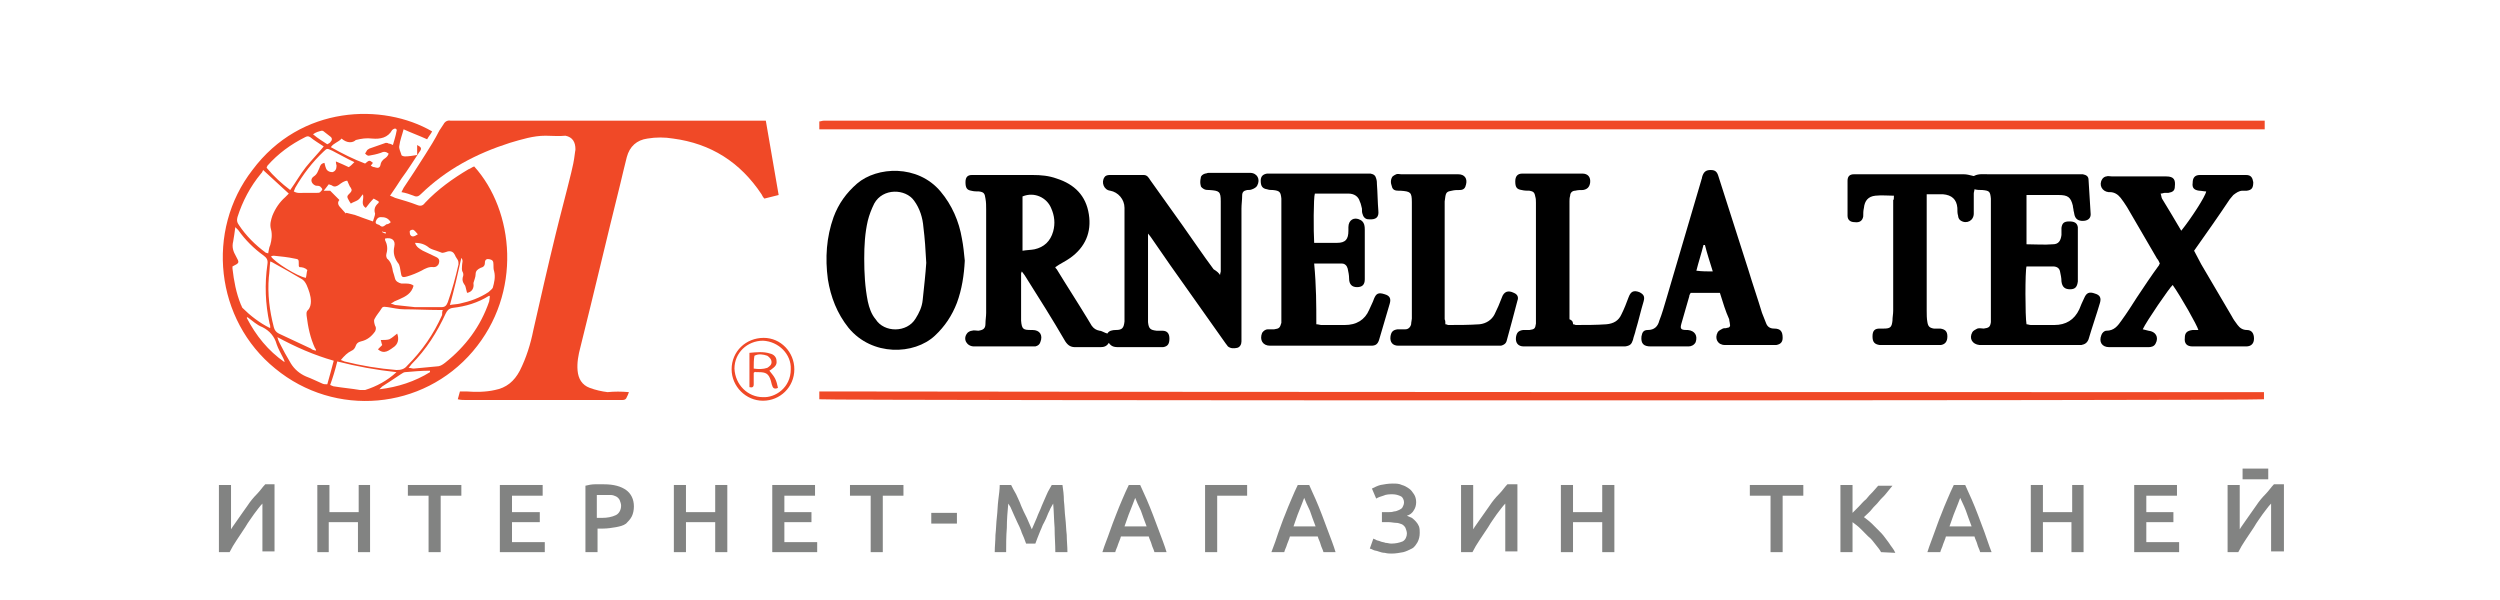 <?xml version="1.0" encoding="UTF-8"?>
<svg xmlns="http://www.w3.org/2000/svg" xmlns:xlink="http://www.w3.org/1999/xlink" width="350px" height="84px" viewBox="0 0 349 84" version="1.1">
<g id="surface1">
<path style=" stroke:none;fill-rule:nonzero;fill:rgb(50.98%,51.373%,50.98%);fill-opacity:1;" d="M 49.613 67.898 L 51.309 67.898 L 51.309 77.301 L 49.613 77.301 L 49.613 73.102 L 45.523 73.102 L 45.523 77.301 L 43.926 77.301 L 43.926 67.898 L 45.621 67.898 L 45.621 71.699 L 49.715 71.699 L 49.715 67.898 Z M 49.613 67.898 "/>
<path style=" stroke:none;fill-rule:nonzero;fill:rgb(50.98%,51.373%,50.98%);fill-opacity:1;" d="M 64.09 67.898 L 64.09 69.398 L 61.195 69.398 L 61.195 77.301 L 59.5 77.301 L 59.5 69.398 L 56.602 69.398 L 56.602 67.898 Z M 64.09 67.898 "/>
<path style=" stroke:none;fill-rule:nonzero;fill:rgb(50.98%,51.373%,50.98%);fill-opacity:1;" d="M 69.48 77.301 L 69.48 67.898 L 75.473 67.898 L 75.473 69.398 L 71.18 69.398 L 71.18 71.699 L 75.07 71.699 L 75.07 73.102 L 71.18 73.102 L 71.18 75.898 L 75.77 75.898 L 75.77 77.301 Z M 69.48 77.301 "/>
<path style=" stroke:none;fill-rule:nonzero;fill:rgb(50.98%,51.373%,50.98%);fill-opacity:1;" d="M 84.055 67.801 C 85.453 67.801 86.453 68.102 87.152 68.602 C 87.848 69.102 88.246 69.898 88.246 70.898 C 88.246 71.398 88.148 71.898 87.949 72.301 C 87.746 72.699 87.453 73 87.152 73.301 C 86.75 73.602 86.25 73.699 85.75 73.801 C 85.156 73.898 84.555 74 83.957 74 L 83.156 74 L 83.156 77.301 L 81.461 77.301 L 81.461 68 C 81.859 67.898 82.359 67.801 82.758 67.801 C 83.156 67.801 83.656 67.801 84.055 67.801 Z M 84.156 69.301 C 83.754 69.301 83.355 69.301 83.055 69.301 L 83.055 72.5 L 83.855 72.5 C 84.457 72.5 85.156 72.398 85.75 72.102 C 86.152 71.898 86.453 71.398 86.453 70.801 C 86.453 70.5 86.352 70.301 86.25 70 C 86.152 69.801 85.953 69.602 85.75 69.5 C 85.551 69.398 85.25 69.301 85.055 69.301 C 84.754 69.301 84.457 69.301 84.156 69.301 Z M 84.156 69.301 "/>
<path style=" stroke:none;fill-rule:nonzero;fill:rgb(50.98%,51.373%,50.98%);fill-opacity:1;" d="M 99.629 67.898 L 101.324 67.898 L 101.324 77.301 L 99.629 77.301 L 99.629 73.102 L 95.535 73.102 L 95.535 77.301 L 93.84 77.301 L 93.84 67.898 L 95.535 67.898 L 95.535 71.699 L 99.629 71.699 Z M 99.629 67.898 "/>
<path style=" stroke:none;fill-rule:nonzero;fill:rgb(50.98%,51.373%,50.98%);fill-opacity:1;" d="M 107.617 77.301 L 107.617 67.898 L 113.605 67.898 L 113.605 69.398 L 109.312 69.398 L 109.312 71.699 L 113.105 71.699 L 113.105 73.102 L 109.312 73.102 L 109.312 75.898 L 113.906 75.898 L 113.906 77.301 Z M 107.617 77.301 "/>
<path style=" stroke:none;fill-rule:nonzero;fill:rgb(50.98%,51.373%,50.98%);fill-opacity:1;" d="M 125.984 67.898 L 125.984 69.398 L 123.09 69.398 L 123.09 77.301 L 121.395 77.301 L 121.395 69.398 L 118.496 69.398 L 118.496 67.898 Z M 125.984 67.898 "/>
<path style=" stroke:none;fill-rule:nonzero;fill:rgb(50.98%,51.373%,50.98%);fill-opacity:1;" d="M 129.879 71.801 L 133.469 71.801 L 133.469 73.301 L 129.879 73.301 Z M 129.879 71.801 "/>
<path style=" stroke:none;fill-rule:nonzero;fill:rgb(50.98%,51.373%,50.98%);fill-opacity:1;" d="M 141.059 67.898 C 141.258 68.301 141.457 68.699 141.758 69.199 C 141.957 69.699 142.254 70.199 142.453 70.801 C 142.652 71.301 142.953 71.898 143.254 72.5 L 143.953 74.102 L 144.648 72.5 C 144.852 71.898 145.148 71.398 145.352 70.801 C 145.551 70.301 145.852 69.699 146.051 69.199 C 146.25 68.699 146.551 68.301 146.746 67.898 L 148.246 67.898 C 148.348 68.602 148.445 69.301 148.445 70.102 C 148.547 70.898 148.547 71.699 148.645 72.5 C 148.746 73.301 148.746 74.102 148.844 74.898 C 148.844 75.699 148.941 76.5 148.941 77.301 L 147.246 77.301 C 147.246 76.199 147.145 75.102 147.145 73.898 C 147.047 72.699 147.047 71.602 146.945 70.5 L 146.551 71.199 C 146.449 71.5 146.25 71.801 146.148 72.102 C 146.051 72.398 145.852 72.801 145.648 73.199 C 145.449 73.5 145.352 73.898 145.148 74.301 L 144.75 75.301 L 144.449 76.102 L 143.152 76.102 L 142.855 75.301 C 142.754 75 142.555 74.699 142.453 74.301 C 142.355 74 142.152 73.602 141.957 73.199 C 141.758 72.801 141.656 72.5 141.457 72.102 L 141.059 71.199 C 140.957 70.898 140.758 70.699 140.656 70.5 C 140.559 71.602 140.457 72.699 140.457 73.898 C 140.359 75.102 140.359 76.199 140.359 77.301 L 138.762 77.301 C 138.762 76.5 138.863 75.699 138.863 74.898 C 138.961 74.102 138.961 73.199 139.062 72.398 C 139.16 71.602 139.16 70.801 139.262 70 C 139.363 69.199 139.461 68.5 139.461 67.898 Z M 141.059 67.898 "/>
<path style=" stroke:none;fill-rule:nonzero;fill:rgb(50.98%,51.373%,50.98%);fill-opacity:1;" d="M 161.121 77.301 C 161.023 76.898 160.824 76.602 160.723 76.199 C 160.621 75.801 160.422 75.5 160.324 75.102 L 156.43 75.102 C 156.332 75.5 156.129 75.898 156.031 76.199 C 155.93 76.602 155.73 76.898 155.633 77.301 L 153.836 77.301 C 154.133 76.301 154.535 75.398 154.836 74.5 C 155.133 73.699 155.434 72.801 155.73 72.102 C 156.031 71.301 156.332 70.602 156.629 69.898 C 156.93 69.199 157.23 68.5 157.531 67.898 L 159.125 67.898 C 159.426 68.602 159.727 69.199 160.027 69.898 C 160.324 70.602 160.621 71.301 160.922 72.102 C 161.223 72.898 161.523 73.699 161.824 74.5 C 162.121 75.301 162.52 76.301 162.82 77.301 Z M 158.426 69.699 C 158.227 70.199 158.027 70.801 157.73 71.5 C 157.43 72.199 157.23 72.898 156.93 73.699 L 160.027 73.699 C 159.727 72.898 159.426 72.102 159.227 71.5 C 158.828 70.699 158.625 70.199 158.426 69.699 Z M 158.426 69.699 "/>
<path style=" stroke:none;fill-rule:nonzero;fill:rgb(50.98%,51.373%,50.98%);fill-opacity:1;" d="M 169.906 77.301 L 168.211 77.301 L 168.211 67.898 L 174.098 67.898 L 174.098 69.398 L 169.906 69.398 Z M 169.906 77.301 "/>
<path style=" stroke:none;fill-rule:nonzero;fill:rgb(50.98%,51.373%,50.98%);fill-opacity:1;" d="M 184.785 77.301 C 184.684 76.898 184.484 76.602 184.383 76.199 C 184.285 75.801 184.082 75.5 183.984 75.102 L 180.09 75.102 C 179.992 75.5 179.793 75.898 179.691 76.199 C 179.59 76.602 179.391 76.898 179.293 77.301 L 177.496 77.301 C 177.895 76.301 178.195 75.398 178.492 74.5 C 178.793 73.699 179.09 72.801 179.391 72.102 C 179.691 71.301 179.992 70.602 180.293 69.898 C 180.59 69.199 180.887 68.5 181.188 67.898 L 182.789 67.898 C 183.082 68.602 183.383 69.199 183.684 69.898 C 183.984 70.602 184.285 71.301 184.582 72.102 C 184.883 72.898 185.18 73.699 185.48 74.5 C 185.781 75.301 186.18 76.301 186.48 77.301 Z M 182.086 69.699 C 181.887 70.199 181.688 70.801 181.387 71.5 C 181.086 72.199 180.887 72.898 180.59 73.699 L 183.684 73.699 C 183.383 72.898 183.082 72.102 182.887 71.5 C 182.488 70.699 182.289 70.199 182.086 69.699 Z M 182.086 69.699 "/>
<path style=" stroke:none;fill-rule:nonzero;fill:rgb(50.98%,51.373%,50.98%);fill-opacity:1;" d="M 193.867 71.699 C 194.168 71.699 194.363 71.699 194.664 71.602 C 194.863 71.602 195.164 71.5 195.363 71.398 C 195.562 71.301 195.766 71.199 195.863 71 C 195.965 70.801 196.062 70.602 196.062 70.301 C 196.062 70 195.863 69.602 195.664 69.5 C 195.266 69.301 194.863 69.199 194.465 69.199 C 194.066 69.199 193.566 69.199 193.168 69.398 C 192.867 69.5 192.469 69.602 192.168 69.801 L 191.57 68.398 C 191.973 68.199 192.367 68 192.77 67.898 C 193.27 67.801 193.867 67.699 194.465 67.699 C 194.965 67.699 195.363 67.699 195.766 67.898 C 196.164 68 196.465 68.199 196.762 68.398 C 197.059 68.602 197.262 68.898 197.461 69.199 C 197.66 69.5 197.762 69.898 197.762 70.301 C 197.762 70.699 197.66 71.102 197.461 71.398 C 197.262 71.801 196.859 72.102 196.465 72.199 C 196.66 72.301 196.961 72.398 197.16 72.5 C 197.559 72.801 197.961 73.199 198.16 73.699 C 198.262 74 198.262 74.301 198.262 74.602 C 198.262 75.102 198.16 75.5 197.961 75.898 C 197.762 76.199 197.559 76.602 197.16 76.801 C 196.762 77 196.363 77.199 195.965 77.301 C 195.465 77.398 194.863 77.5 194.363 77.5 C 194.066 77.5 193.77 77.5 193.367 77.398 C 193.066 77.398 192.77 77.301 192.469 77.199 C 192.27 77.102 191.973 77.102 191.773 77 C 191.57 76.898 191.371 76.801 191.273 76.801 L 191.773 75.398 C 191.871 75.5 192.066 75.5 192.168 75.602 C 192.367 75.699 192.566 75.699 192.77 75.801 C 192.969 75.898 193.27 75.898 193.469 76 C 193.77 76 193.969 76.102 194.266 76.102 C 194.863 76.102 195.363 76 195.863 75.801 C 196.266 75.602 196.465 75.102 196.465 74.699 C 196.465 74.398 196.363 74.199 196.266 73.898 C 196.164 73.699 195.965 73.5 195.766 73.398 C 195.465 73.301 195.266 73.199 194.965 73.199 C 194.664 73.199 194.266 73.102 193.969 73.102 L 192.969 73.102 L 192.969 71.699 Z M 193.867 71.699 "/>
<path style=" stroke:none;fill-rule:nonzero;fill:rgb(50.98%,51.373%,50.98%);fill-opacity:1;" d="M 204.047 77.301 L 204.047 67.898 L 205.746 67.898 L 205.746 74.102 C 206.043 73.602 206.445 73.102 206.844 72.5 C 207.246 71.898 207.645 71.398 208.039 70.801 C 208.441 70.199 208.84 69.699 209.34 69.199 C 209.84 68.699 210.141 68.199 210.535 67.801 L 211.938 67.801 L 211.938 77.199 L 210.238 77.199 L 210.238 70.5 C 209.84 70.898 209.441 71.5 209.039 72 C 208.641 72.602 208.242 73.102 207.844 73.801 C 207.445 74.398 207.043 75 206.645 75.602 C 206.246 76.199 205.945 76.699 205.645 77.301 Z M 204.047 77.301 "/>
<path style=" stroke:none;fill-rule:nonzero;fill:rgb(50.98%,51.373%,50.98%);fill-opacity:1;" d="M 223.812 67.898 L 225.512 67.898 L 225.512 77.301 L 223.812 77.301 L 223.812 73.102 L 219.723 73.102 L 219.723 77.301 L 218.023 77.301 L 218.023 67.898 L 219.723 67.898 L 219.723 71.699 L 223.812 71.699 Z M 223.812 67.898 "/>
<path style=" stroke:none;fill-rule:nonzero;fill:rgb(50.98%,51.373%,50.98%);fill-opacity:1;" d="M 251.965 67.898 L 251.965 69.398 L 249.07 69.398 L 249.07 77.301 L 247.375 77.301 L 247.375 69.398 L 244.477 69.398 L 244.477 67.898 Z M 251.965 67.898 "/>
<path style=" stroke:none;fill-rule:nonzero;fill:rgb(50.98%,51.373%,50.98%);fill-opacity:1;" d="M 262.848 77.301 C 262.648 76.898 262.352 76.602 262.051 76.199 C 261.75 75.801 261.449 75.398 261.051 75.102 C 260.652 74.699 260.352 74.398 259.953 74 C 259.656 73.699 259.254 73.398 258.855 73.102 L 258.855 77.301 L 257.16 77.301 L 257.16 67.898 L 258.855 67.898 L 258.855 71.801 C 259.156 71.5 259.453 71.199 259.754 70.898 C 260.055 70.602 260.352 70.199 260.75 69.898 C 261.051 69.5 261.352 69.199 261.652 68.898 C 261.949 68.602 262.152 68.301 262.445 68 L 264.445 68 C 264.148 68.398 263.848 68.699 263.547 69.102 C 263.246 69.5 262.848 69.801 262.547 70.199 C 262.25 70.602 261.852 70.898 261.551 71.301 C 261.25 71.699 260.852 72 260.449 72.398 C 260.852 72.699 261.25 73 261.652 73.398 C 262.051 73.801 262.445 74.199 262.848 74.602 C 263.246 75 263.547 75.5 263.945 76 C 264.246 76.5 264.648 76.898 264.844 77.398 Z M 262.848 77.301 "/>
<path style=" stroke:none;fill-rule:nonzero;fill:rgb(50.98%,51.373%,50.98%);fill-opacity:1;" d="M 276.723 77.301 C 276.625 76.898 276.422 76.602 276.324 76.199 C 276.223 75.801 276.027 75.5 275.926 75.102 L 271.93 75.102 C 271.832 75.5 271.633 75.898 271.531 76.199 C 271.434 76.602 271.234 76.898 271.137 77.301 L 269.336 77.301 C 269.637 76.301 270.035 75.398 270.336 74.5 C 270.637 73.699 270.934 72.801 271.234 72.102 C 271.531 71.301 271.832 70.602 272.133 69.898 C 272.43 69.199 272.73 68.5 273.031 67.898 L 274.629 67.898 C 274.926 68.602 275.227 69.199 275.527 69.898 C 275.828 70.602 276.125 71.301 276.422 72.102 C 276.723 72.898 277.023 73.699 277.324 74.5 C 277.625 75.301 277.922 76.301 278.324 77.301 Z M 273.926 69.699 C 273.73 70.199 273.531 70.801 273.23 71.5 C 272.93 72.199 272.73 72.898 272.43 73.699 L 275.527 73.699 C 275.227 72.898 274.926 72.102 274.727 71.5 C 274.426 70.699 274.129 70.199 273.926 69.699 Z M 273.926 69.699 "/>
<path style=" stroke:none;fill-rule:nonzero;fill:rgb(50.98%,51.373%,50.98%);fill-opacity:1;" d="M 289.504 67.898 L 291.199 67.898 L 291.199 77.301 L 289.504 77.301 L 289.504 73.102 L 285.508 73.102 L 285.508 77.301 L 283.812 77.301 L 283.812 67.898 L 285.508 67.898 L 285.508 71.699 L 289.605 71.699 L 289.605 67.898 Z M 289.504 67.898 "/>
<path style=" stroke:none;fill-rule:nonzero;fill:rgb(50.98%,51.373%,50.98%);fill-opacity:1;" d="M 30.148 77.301 L 30.148 67.898 L 31.844 67.898 L 31.844 74.102 C 32.145 73.602 32.547 73.102 32.945 72.5 C 33.34 71.898 33.742 71.398 34.141 70.801 C 34.543 70.199 34.941 69.699 35.438 69.199 C 35.938 68.699 36.238 68.199 36.637 67.801 L 37.934 67.801 L 37.934 77.199 L 36.238 77.199 L 36.238 70.5 C 35.836 70.898 35.438 71.5 35.043 72 C 34.641 72.602 34.242 73.102 33.84 73.801 C 33.441 74.398 33.043 75 32.645 75.602 C 32.246 76.199 31.945 76.699 31.645 77.301 Z M 30.148 77.301 "/>
<path style=" stroke:none;fill-rule:nonzero;fill:rgb(50.98%,51.373%,50.98%);fill-opacity:1;" d="M 298.289 77.301 L 298.289 67.898 L 304.277 67.898 L 304.277 69.398 L 299.984 69.398 L 299.984 71.699 L 303.777 71.699 L 303.777 73.102 L 299.984 73.102 L 299.984 75.898 L 304.578 75.898 L 304.578 77.301 Z M 298.289 77.301 "/>
<path style=" stroke:none;fill-rule:nonzero;fill:rgb(50.98%,51.373%,50.98%);fill-opacity:1;" d="M 311.363 77.301 L 311.363 67.898 L 313.062 67.898 L 313.062 74.102 C 313.359 73.602 313.762 73.102 314.16 72.5 C 314.562 71.898 314.957 71.398 315.355 70.801 C 315.758 70.199 316.156 69.699 316.656 69.199 C 317.152 68.699 317.453 68.199 317.852 67.801 L 319.25 67.801 L 319.25 77.199 L 317.453 77.199 L 317.453 70.5 C 317.055 70.898 316.656 71.5 316.258 72 C 315.855 72.602 315.457 73.102 315.059 73.801 C 314.66 74.398 314.262 75 313.859 75.602 C 313.461 76.199 313.16 76.699 312.859 77.301 Z M 311.363 77.301 "/>
<path style=" stroke:none;fill-rule:nonzero;fill:rgb(50.98%,51.373%,50.98%);fill-opacity:1;" d="M 313.461 65.602 L 317.055 65.602 L 317.055 67.102 L 313.461 67.102 Z M 313.461 65.602 "/>
<path style=" stroke:none;fill-rule:nonzero;fill:rgb(94.118%,28.627%,15.294%);fill-opacity:1;" d="M 60 18.398 C 59.797 18.801 59.5 19.102 59.297 19.5 C 58.199 19 57.102 18.602 56.004 18.102 C 55.801 18.898 55.508 19.602 55.406 20.398 C 55.305 20.801 55.605 21.301 55.703 21.699 C 55.703 21.801 56.004 21.898 56.203 21.898 C 56.703 21.898 57.301 21.801 57.902 21.699 C 57.902 21.199 57.902 20.801 57.902 20.301 C 58.5 20.602 58.598 20.801 58.199 21.301 C 57.402 22.5 56.602 23.801 55.703 25 C 55.207 25.801 54.707 26.5 54.105 27.398 C 54.406 27.5 54.605 27.602 54.805 27.699 C 55.801 28 56.902 28.301 57.902 28.699 C 58.398 28.898 58.699 28.801 59 28.398 C 60.793 26.5 62.891 25 65.086 23.699 C 65.387 23.602 65.586 23.398 65.887 23.301 C 71.48 29.5 72.676 41 65.688 49.199 C 58.699 57.398 46.422 58.5 38.035 51.602 C 29.648 44.801 28.254 32.301 34.84 23.801 C 41.629 14.699 53.109 14.398 60 18.398 Z M 61.496 43.398 C 61.195 43.398 61.094 43.398 60.895 43.398 C 59.297 43.398 57.602 43.301 56.004 43.301 C 55.305 43.301 54.508 43.102 53.805 43 C 53.508 43 53.109 42.801 52.91 43.199 C 52.609 43.699 52.211 44.102 51.91 44.699 C 51.809 44.898 51.91 45.301 52.012 45.602 C 52.211 45.898 52.109 46.199 52.012 46.398 C 51.512 47.102 50.914 47.602 50.016 47.801 C 49.613 47.898 49.414 48.102 49.312 48.398 C 49.215 48.699 49.016 49 48.719 49.102 C 48.117 49.398 47.719 49.801 47.219 50.398 C 47.418 50.5 47.52 50.5 47.719 50.602 C 50.113 51.199 52.512 51.602 55.008 51.801 C 55.605 51.801 56.102 51.699 56.504 51.199 C 58.598 49.102 60.199 46.801 61.395 44.102 C 61.395 43.801 61.395 43.602 61.496 43.398 Z M 43.727 49.102 C 43.727 48.898 43.727 48.801 43.625 48.801 C 42.926 47.301 42.625 45.801 42.426 44.199 C 42.426 43.898 42.324 43.699 42.625 43.398 C 42.926 43.102 43.027 42.602 43.027 42.199 C 43.027 41.398 42.727 40.602 42.426 39.898 C 42.227 39.5 42.031 39.199 41.629 39 C 40.43 38.301 39.234 37.602 37.934 36.898 C 37.734 36.801 37.633 36.699 37.336 36.602 C 37.238 37.398 37.238 38.102 37.137 38.801 C 36.938 41.199 37.238 43.5 37.832 45.801 C 37.934 46.199 38.133 46.5 38.535 46.699 C 40.031 47.398 41.531 48.102 43.027 48.801 C 43.227 49 43.426 49 43.727 49.102 Z M 57.602 34 C 57.801 34.602 58.199 34.801 58.699 35.102 C 59.297 35.398 60 35.699 60.594 36 C 60.996 36.199 61.094 36.5 60.895 37 C 60.695 37.301 60.496 37.398 60.199 37.398 C 59.598 37.301 59 37.602 58.5 37.898 C 57.902 38.199 57.203 38.5 56.504 38.699 C 55.801 38.898 55.703 38.801 55.605 38.102 C 55.508 37.699 55.508 37.102 55.207 36.801 C 54.707 36.102 54.508 35.398 54.707 34.5 C 54.906 33.602 54.305 33.199 53.406 33.398 C 53.406 33.5 53.406 33.602 53.406 33.602 C 53.707 34.199 53.805 34.801 53.605 35.5 C 53.508 35.801 53.605 36.199 53.805 36.301 C 54.305 36.801 54.406 37.398 54.508 38 C 54.605 38.301 54.707 38.602 54.805 39 C 54.906 39.398 55.305 39.602 55.703 39.699 C 55.902 39.699 56.203 39.699 56.402 39.699 C 56.801 39.699 57.203 39.801 57.402 40 C 57.102 41.102 56.301 41.5 55.406 41.898 C 55.207 42 54.906 42.102 54.707 42.199 C 54.605 42.301 54.406 42.398 54.207 42.5 C 54.508 42.602 54.605 42.602 54.805 42.699 C 55.703 42.801 56.703 42.898 57.602 43 C 58.797 43 60.098 43 61.293 43 C 61.793 43 61.996 42.801 62.195 42.301 C 62.789 40.602 63.289 38.801 63.691 37 C 63.691 36.801 63.691 36.602 63.59 36.398 C 63.492 36.199 63.289 36 63.191 35.699 C 62.992 35.301 62.691 35.102 62.195 35.199 C 61.895 35.301 61.594 35.398 61.395 35.398 C 61.094 35.301 60.895 35.199 60.594 35.102 C 60.293 35 59.898 34.898 59.598 34.699 C 59 34.199 58.398 34 57.602 34 Z M 68.082 41.5 C 68.082 41.5 67.984 41.398 67.984 41.398 C 66.387 42.398 64.691 42.898 62.891 43.102 C 62.293 43.199 62.094 43.5 61.895 43.898 C 60.695 46.5 59.199 48.898 57.102 51 C 57.004 51.102 56.902 51.301 56.703 51.5 C 57.004 51.5 57.203 51.602 57.402 51.602 C 58.5 51.5 59.5 51.398 60.594 51.301 C 61.094 51.301 61.395 51.102 61.793 50.801 C 64.691 48.5 66.785 45.699 67.984 42.199 C 67.984 42 68.082 41.699 68.082 41.5 Z M 32.047 37.301 C 32.047 37.398 32.047 37.5 32.047 37.602 C 32.246 39.301 32.547 41 33.242 42.699 C 33.34 42.801 33.34 43 33.441 43.102 C 34.543 44.199 35.836 45.199 37.238 45.898 C 37.238 45.898 37.238 45.898 37.336 45.898 C 37.336 45.699 37.336 45.5 37.238 45.301 C 36.637 42.5 36.539 39.801 36.938 37 C 37.039 36.398 36.836 36.102 36.438 35.801 C 35.043 34.801 33.84 33.602 32.844 32.199 C 32.746 32.102 32.645 32 32.445 31.801 C 32.344 32.602 32.246 33.199 32.145 33.801 C 31.945 34.602 32.145 35.199 32.547 35.898 C 33.043 36.801 33.043 36.801 32.047 37.301 Z M 37.039 35.5 C 37.137 35.102 37.137 34.699 37.336 34.301 C 37.535 33.602 37.633 32.801 37.438 32.102 C 37.238 31.398 37.438 30.801 37.633 30.199 C 38.035 29.199 38.633 28.301 39.434 27.602 C 39.633 27.398 39.734 27.301 39.93 27.102 C 38.734 26 37.633 25 36.336 23.801 C 36.238 24 36.238 24.102 36.039 24.301 C 34.543 26.102 33.441 28.199 32.746 30.398 C 32.645 30.801 32.645 31.102 32.945 31.5 C 33.941 33 35.238 34.301 36.738 35.398 C 36.836 35.398 36.938 35.398 37.039 35.5 Z M 40.129 26.602 C 40.93 25.5 41.531 24.398 42.324 23.398 C 43.125 22.398 44.027 21.5 44.82 20.5 C 44.227 20.102 43.527 19.699 42.926 19.199 C 42.625 19 42.426 19.102 42.227 19.199 C 40.23 20.199 38.434 21.5 36.938 23.199 C 36.938 23.301 36.836 23.301 36.836 23.5 C 37.832 24.699 38.934 25.699 40.129 26.602 Z M 55.008 52.102 C 52.211 51.801 49.414 51.301 46.719 50.602 C 46.422 51.801 46.121 52.801 45.723 53.898 C 46.023 54 46.121 54.102 46.32 54.102 C 47.52 54.301 48.719 54.398 49.914 54.602 C 50.113 54.602 50.414 54.602 50.613 54.602 C 52.211 54.102 53.707 53.301 55.008 52.102 Z M 46.223 50.5 C 43.426 49.699 40.93 48.602 38.332 47.199 C 38.434 47.602 38.535 47.801 38.633 48 C 39.133 49 39.633 49.898 40.23 50.898 C 40.73 51.699 41.43 52.301 42.324 52.699 C 43.125 53 43.926 53.398 44.621 53.699 C 44.82 53.801 45.023 53.801 45.32 53.801 C 45.621 52.699 45.922 51.699 46.223 50.5 Z M 62.492 42.699 C 62.992 42.602 63.492 42.602 63.891 42.5 C 65.285 42.199 66.688 41.699 67.883 40.898 C 68.082 40.699 68.383 40.5 68.484 40.301 C 68.684 39.602 68.883 38.801 68.684 38 C 68.582 37.699 68.582 37.398 68.582 37 C 68.582 36.602 68.484 36.398 68.082 36.301 C 67.684 36.199 67.383 36.301 67.383 36.801 C 67.383 37.199 67.184 37.398 66.785 37.5 C 66.387 37.699 66.086 37.898 66.086 38.398 C 66.086 38.801 65.887 39.199 65.785 39.602 C 65.785 39.602 65.785 39.602 65.785 39.699 C 65.887 40.301 65.586 40.898 64.887 41 C 64.887 40.898 64.785 40.699 64.785 40.602 C 64.691 40.301 64.691 40 64.492 39.801 C 64.289 39.5 64.191 39.199 64.289 38.801 C 64.391 38.602 64.391 38.301 64.289 38.102 C 64.09 37.801 64.191 37.5 64.191 37.102 C 64.191 36.801 64.391 36.5 64.09 36.102 C 63.59 38.398 63.09 40.5 62.492 42.699 Z M 47.316 19.398 C 46.918 19.898 46.223 20 45.82 20.602 C 47.418 21.5 49.016 22.301 50.613 22.898 C 51.211 22.398 51.211 22.398 51.711 22.801 C 51.609 22.898 51.512 23.102 51.41 23.199 C 51.609 23.301 51.711 23.398 51.91 23.398 C 52.512 23.602 52.711 23.5 52.809 22.898 C 52.91 22.602 53.012 22.5 53.211 22.301 C 53.508 22.102 53.805 21.898 53.906 21.5 C 53.508 21.199 53.211 21.199 52.809 21.398 C 52.211 21.602 51.711 21.699 51.113 21.801 C 50.914 21.801 50.715 21.602 50.613 21.5 C 50.715 21.301 50.812 21.199 50.914 21 C 51.016 20.898 51.113 20.898 51.211 20.801 C 52.012 20.5 52.711 20.301 53.508 20 C 53.605 20 53.805 20 53.906 20.102 C 54.105 20.102 54.305 20.199 54.508 20.301 C 54.707 19.602 54.906 19 55.008 18.398 C 55.105 18.199 55.008 18 54.805 18 C 54.707 18 54.508 18.102 54.406 18.199 C 53.805 19.301 52.711 19.5 51.609 19.398 C 50.812 19.301 50.113 19.398 49.312 19.602 C 48.914 20 48.117 20.102 47.316 19.398 Z M 49.113 22.699 C 48.02 22.199 47.02 21.602 46.023 21.102 C 45.32 20.801 45.32 20.699 44.82 21.199 C 43.227 22.699 41.93 24.398 40.828 26.301 C 40.73 26.5 40.73 26.602 40.629 26.801 C 41.129 27.102 41.629 27 42.031 27 C 42.625 27 43.227 27 43.824 27 C 44.027 27 44.227 27 44.32 26.898 C 44.422 26.801 44.621 26.602 44.621 26.5 C 44.621 26.398 44.422 26.199 44.32 26.102 C 44.125 26 43.926 26 43.727 26 C 43.125 25.801 42.824 25.102 43.426 24.699 C 43.926 24.398 44.027 23.898 44.227 23.5 C 44.32 23.199 44.422 22.898 44.922 22.801 C 45.023 23.102 45.023 23.301 45.121 23.5 C 45.223 23.898 45.621 24.102 46.023 24.102 C 46.422 24 46.617 23.699 46.617 23.199 C 46.617 23.102 46.523 22.898 46.523 22.602 C 47.219 22.898 47.719 23.102 48.316 23.398 C 48.52 23.301 48.816 23 49.113 22.699 Z M 48.117 25.301 C 47.719 25.301 47.316 25.602 46.918 25.898 C 46.617 26.102 46.32 26.199 46.023 26 C 45.922 25.898 45.723 25.898 45.523 25.801 C 45.32 26.102 45.121 26.301 44.82 26.699 C 45.32 26.699 45.523 26.699 45.723 26.699 C 46.223 27.199 46.617 27.602 47.02 28 C 46.719 28.301 46.816 28.699 47.117 29 C 47.418 29.301 47.617 29.602 47.918 29.898 C 47.918 29.898 47.918 29.801 48.02 29.801 C 48.418 29.898 48.816 30 49.215 30.102 C 50.016 30.398 50.812 30.699 51.711 31 C 51.809 30.602 52.012 30.199 52.012 29.898 C 51.809 29.301 52.012 28.801 52.512 28.398 C 52.512 28.398 52.512 28.301 52.512 28.199 C 52.309 28.102 52.211 28 51.809 27.801 C 51.41 28.199 51.016 28.699 50.715 29.102 C 49.914 28.602 50.516 27.898 50.312 27.199 C 50.016 27.5 49.914 27.801 49.613 28 C 49.312 28.199 48.914 28.301 48.617 28.5 C 48.52 28.398 48.52 28.301 48.418 28.199 C 48.02 27.5 48.02 27.5 48.52 27 C 48.719 26.801 48.816 26.602 48.617 26.301 C 48.418 26.102 48.316 25.699 48.117 25.301 Z M 34.141 44.398 C 34.141 44.398 34.043 44.5 34.043 44.5 C 35.336 47 37.039 49.102 39.332 50.699 C 39.332 50.5 39.234 50.301 39.133 50.102 C 38.832 49.5 38.434 48.801 38.234 48.199 C 37.934 47.102 37.238 46.301 36.238 45.801 C 35.438 45.5 34.84 44.898 34.141 44.398 Z M 41.43 37.398 C 41.328 37.301 41.328 37.199 41.328 37.199 C 41.328 37.102 41.328 37 41.328 37 C 41.328 36.301 41.328 36.301 40.73 36.199 C 39.828 36 38.832 35.898 37.832 35.801 C 37.734 35.801 37.633 35.801 37.438 35.898 C 37.934 36.699 41.129 38.699 42.324 38.898 C 42.426 38.5 42.426 38.102 42.527 37.801 C 42.227 37.5 41.828 37.398 41.43 37.398 Z M 59.699 52.102 C 59.699 52 59.699 52 59.699 51.898 C 58.5 51.898 57.402 52 56.203 52.102 C 56.004 52.102 55.801 52.301 55.605 52.398 C 54.707 53 53.805 53.602 53.012 54.102 C 52.91 54.199 52.809 54.301 52.609 54.5 C 55.207 54.199 57.602 53.398 59.699 52.102 Z M 45.32 20.199 C 45.523 20.102 45.723 20 45.82 19.801 C 46.023 19.602 46.023 19.301 45.723 19.102 C 45.422 18.898 45.121 18.602 44.82 18.398 C 44.723 18.301 44.621 18.301 44.523 18.301 C 44.125 18.398 43.727 18.5 43.324 18.801 C 44.027 19.398 44.723 19.801 45.32 20.199 Z M 54.207 31.102 C 53.805 30.5 53.406 30.398 52.809 30.398 C 52.41 30.398 52.211 30.699 52.109 31 C 52.012 31.398 52.41 31.398 52.609 31.5 C 53.012 31.898 53.211 31.699 53.605 31.398 C 53.805 31.398 54.008 31.301 54.207 31.102 Z M 58 32.801 C 57.801 32.602 57.602 32.301 57.402 32.199 C 57.301 32.102 57.004 32.199 56.902 32.301 C 56.801 32.398 56.902 32.602 56.902 32.801 C 57.102 33.199 57.402 33.199 58 32.801 Z M 53.508 32.699 C 53.508 32.602 53.508 32.602 53.508 32.5 C 53.309 32.5 53.211 32.5 53.012 32.398 C 53.012 32.398 53.012 32.5 53.012 32.5 C 53.211 32.602 53.406 32.699 53.508 32.699 Z M 53.508 32.699 "/>
<path style=" stroke:none;fill-rule:nonzero;fill:rgb(0%,0%,0%);fill-opacity:1;" d="M 170.309 38.5 C 170.309 38.301 170.406 38.102 170.406 38 C 170.406 34.699 170.406 31.5 170.406 28.199 C 170.406 26.801 170.207 26.699 168.812 26.602 C 168.609 26.602 168.312 26.602 168.109 26.5 C 167.91 26.398 167.609 26.199 167.609 26 C 167.512 25.699 167.512 25.301 167.609 24.898 C 167.609 24.602 167.91 24.398 168.211 24.301 C 168.41 24.301 168.512 24.199 168.711 24.199 C 170.605 24.199 172.602 24.199 174.5 24.199 C 175.5 24.199 176 25.102 175.5 26 C 175.398 26.199 175.098 26.398 174.801 26.5 C 174.598 26.602 174.301 26.602 174.098 26.602 C 173.602 26.699 173.402 26.898 173.402 27.398 C 173.402 28 173.305 28.602 173.305 29.199 C 173.305 35.102 173.305 41.102 173.305 47 C 173.305 47.301 173.305 47.5 173.305 47.801 C 173.305 48.199 173.102 48.602 172.703 48.699 C 172.203 48.801 171.805 48.801 171.406 48.5 C 171.309 48.398 171.207 48.199 171.105 48.102 C 168.512 44.398 165.914 40.801 163.32 37.102 C 162.422 35.801 161.523 34.5 160.621 33.199 C 160.523 33.102 160.422 32.898 160.223 32.699 C 160.223 33 160.223 33.199 160.223 33.398 C 160.223 36.898 160.223 40.398 160.223 43.898 C 160.223 44.301 160.223 44.699 160.223 45.102 C 160.324 46 160.523 46.199 161.422 46.301 C 161.723 46.301 162.023 46.301 162.223 46.301 C 162.918 46.301 163.219 46.699 163.219 47.398 C 163.219 48.102 163.02 48.5 162.324 48.602 C 162.023 48.602 161.723 48.602 161.422 48.602 C 159.727 48.602 158.027 48.602 156.23 48.602 C 155.633 48.602 155.133 48.602 154.734 48 C 154.434 48.5 154.035 48.602 153.535 48.602 C 152.34 48.602 151.238 48.602 150.043 48.602 C 149.441 48.602 149.043 48.398 148.645 47.801 C 146.848 44.699 144.949 41.699 143.055 38.699 C 142.953 38.5 142.754 38.301 142.555 38 C 142.453 38.199 142.453 38.301 142.453 38.301 C 142.453 40.398 142.453 42.5 142.453 44.602 C 142.453 44.699 142.453 44.801 142.453 44.898 C 142.555 46.102 142.754 46.199 143.855 46.199 C 143.953 46.199 144.055 46.199 144.055 46.199 C 145.051 46.199 145.551 46.898 145.148 47.898 C 145.051 48.199 144.852 48.398 144.449 48.5 C 144.254 48.5 143.953 48.5 143.754 48.5 C 141.156 48.5 138.66 48.5 136.066 48.5 C 135.965 48.5 135.867 48.5 135.867 48.5 C 134.871 48.5 134.27 47.5 134.871 46.699 C 134.969 46.5 135.367 46.301 135.566 46.301 C 135.867 46.199 136.164 46.301 136.465 46.301 C 137.164 46.199 137.465 46 137.465 45.301 C 137.465 44.801 137.562 44.301 137.562 43.801 C 137.562 39 137.562 34.199 137.562 29.301 C 137.562 28.801 137.562 28.301 137.465 27.801 C 137.367 27.102 137.266 26.898 136.566 26.801 C 136.164 26.801 135.867 26.801 135.465 26.699 C 134.871 26.602 134.668 26.301 134.668 25.5 C 134.668 24.801 134.969 24.5 135.566 24.5 C 135.766 24.5 135.965 24.5 136.066 24.5 C 138.762 24.5 141.359 24.5 144.055 24.5 C 145.25 24.5 146.352 24.602 147.445 25 C 149.941 25.801 151.539 27.398 151.938 30 C 152.34 32.5 151.438 34.602 149.344 36.102 C 148.645 36.602 147.945 36.898 147.246 37.398 C 147.246 37.5 147.348 37.602 147.445 37.699 C 148.844 40 150.344 42.301 151.738 44.602 C 151.938 44.898 152.137 45.301 152.34 45.602 C 152.637 46 152.938 46.199 153.434 46.301 C 153.734 46.301 154.133 46.602 154.535 46.699 C 154.734 46.301 155.234 46.199 155.73 46.199 C 156.629 46.199 156.832 45.898 156.93 45 C 156.93 44.602 156.93 44.199 156.93 43.801 C 156.93 38.898 156.93 34 156.93 29.102 C 156.93 27.898 156.031 26.898 154.934 26.699 C 154.035 26.602 153.633 25.5 154.133 24.801 C 154.234 24.602 154.535 24.5 154.836 24.5 C 156.43 24.5 158.027 24.5 159.625 24.5 C 160.125 24.5 160.324 24.898 160.523 25.199 C 162.023 27.301 163.52 29.398 165.016 31.5 C 166.516 33.602 167.91 35.699 169.406 37.699 C 169.906 38 170.105 38.199 170.309 38.5 Z M 142.652 35.102 C 143.254 35 143.855 35 144.352 34.898 C 145.648 34.602 146.551 33.801 146.945 32.398 C 147.246 31.301 147.145 30.199 146.645 29.102 C 146.051 27.699 144.352 26.801 142.652 27.5 C 142.652 30 142.652 32.5 142.652 35.102 Z M 142.652 35.102 "/>
<path style=" stroke:none;fill-rule:nonzero;fill:rgb(94.118%,28.627%,15.294%);fill-opacity:1;" d="M 87.547 54.898 C 87.453 55.199 87.352 55.398 87.25 55.602 C 87.152 55.898 86.953 56 86.652 56 C 86.453 56 86.25 56 86.152 56 C 78.965 56 71.875 56 64.691 56 C 64.391 56 63.992 56 63.59 55.898 C 63.691 55.5 63.789 55.199 63.891 54.801 C 64.191 54.801 64.492 54.801 64.785 54.801 C 66.086 54.898 67.484 54.898 68.781 54.602 C 70.379 54.301 71.48 53.398 72.273 51.898 C 73.176 50.102 73.773 48.199 74.172 46.199 C 75.172 41.801 76.168 37.398 77.266 32.898 C 77.969 30 78.762 27.102 79.465 24.199 C 79.664 23.398 79.863 22.5 79.965 21.602 C 79.965 21.398 80.062 21.102 80.062 20.898 C 80.062 19.898 79.664 19.199 78.664 19 C 77.766 19.102 76.766 19 75.871 19 C 74.172 19 72.574 19.5 70.879 20 C 66.188 21.5 61.996 23.699 58.398 27.199 C 58.098 27.5 57.801 27.602 57.402 27.398 C 56.902 27.199 56.301 27 55.703 26.898 C 55.801 26.699 55.902 26.5 56.004 26.301 C 57.004 24.801 58 23.301 59 21.699 C 59.699 20.602 60.395 19.5 60.996 18.301 C 61.195 18 61.395 17.699 61.594 17.398 C 61.793 17 62.195 16.801 62.59 16.898 C 62.789 16.898 62.992 16.898 63.09 16.898 C 77.266 16.898 91.445 16.898 105.621 16.898 C 106.016 16.898 106.316 16.898 106.715 16.898 C 107.316 20.398 107.918 23.801 108.512 27.301 C 107.816 27.5 107.215 27.602 106.516 27.801 C 106.316 27.602 106.215 27.398 106.117 27.199 C 103.125 22.699 99.027 20.102 93.738 19.398 C 92.539 19.199 91.344 19.199 90.145 19.398 C 88.648 19.602 87.648 20.5 87.25 22 C 86.953 23.199 86.652 24.398 86.352 25.699 C 84.457 33.301 82.66 41 80.758 48.602 C 80.465 49.699 80.262 50.801 80.363 51.898 C 80.465 53 80.961 53.898 82.059 54.301 C 82.859 54.602 83.754 54.801 84.555 54.898 C 85.551 54.801 86.453 54.801 87.547 54.898 Z M 87.547 54.898 "/>
<path style=" stroke:none;fill-rule:nonzero;fill:rgb(0%,0%,0%);fill-opacity:1;" d="M 264.648 27.398 C 263.746 27.398 262.945 27.301 262.051 27.398 C 261.051 27.5 260.551 28.102 260.449 29.102 C 260.352 29.5 260.352 29.898 260.352 30.301 C 260.25 30.898 259.855 31.199 259.156 31.102 C 258.555 31.102 258.156 30.801 258.156 30.199 C 258.156 28.602 258.156 26.898 258.156 25.301 C 258.156 24.699 258.453 24.398 259.055 24.398 C 259.254 24.398 259.453 24.398 259.656 24.398 C 264.547 24.398 269.535 24.398 274.426 24.398 C 274.828 24.398 275.227 24.5 275.629 24.602 C 275.727 24.602 275.828 24.699 275.926 24.602 C 276.523 24.301 277.223 24.398 277.922 24.398 C 282.117 24.398 286.207 24.398 290.398 24.398 C 290.602 24.398 290.898 24.398 291.102 24.398 C 291.602 24.5 291.898 24.699 291.898 25.199 C 291.996 26.801 292.098 28.398 292.195 30 C 292.195 30.5 291.898 30.801 291.398 30.898 C 290.699 31 290.199 30.801 290 30.301 C 289.898 30.102 289.898 29.801 289.801 29.5 C 289.801 29.301 289.699 29 289.699 28.801 C 289.402 27.602 289.004 27.301 287.703 27.301 C 286.207 27.301 284.711 27.301 283.211 27.301 C 283.211 29.602 283.211 31.898 283.211 34.199 C 284.41 34.199 285.707 34.301 286.906 34.199 C 287.703 34.199 288.004 33.699 288.105 32.898 C 288.105 32.602 288.105 32.199 288.105 31.898 C 288.203 31.199 288.504 31 289.203 31 C 289.898 31 290.301 31.199 290.398 31.801 C 290.398 32 290.398 32.199 290.398 32.301 C 290.398 34.602 290.398 36.801 290.398 39.102 C 290.398 39.199 290.398 39.301 290.398 39.398 C 290.301 40.199 290 40.5 289.305 40.5 C 288.605 40.5 288.203 40.199 288.105 39.398 C 288.105 38.898 288.004 38.5 287.902 38 C 287.805 37.5 287.406 37.301 286.906 37.301 C 286.309 37.301 285.809 37.301 285.207 37.301 C 284.512 37.301 283.91 37.301 283.211 37.301 C 283.012 37.898 283.012 44.301 283.211 45.398 C 283.41 45.398 283.613 45.5 283.812 45.5 C 284.91 45.5 286.008 45.5 287.109 45.5 C 288.703 45.5 289.898 44.801 290.602 43.301 C 290.801 42.801 291 42.301 291.301 41.699 C 291.602 41 291.996 40.801 292.797 41.102 C 293.496 41.301 293.695 41.699 293.496 42.398 C 292.996 44.102 292.395 45.801 291.898 47.5 C 291.699 48 291.398 48.199 290.898 48.301 C 290.699 48.301 290.5 48.301 290.301 48.301 C 285.906 48.301 281.516 48.301 277.125 48.301 C 276.922 48.301 276.824 48.301 276.625 48.301 C 275.629 48.199 275.129 47.398 275.629 46.5 C 275.727 46.301 276.125 46.102 276.324 46 C 276.625 45.898 276.922 46 277.223 46 C 277.922 45.898 278.125 45.801 278.223 45.102 C 278.223 44.898 278.223 44.602 278.223 44.398 C 278.223 39 278.223 33.602 278.223 28.199 C 278.223 28.102 278.223 27.898 278.223 27.801 C 278.125 26.801 278.023 26.699 277.023 26.602 C 276.625 26.602 276.324 26.602 275.926 26.5 C 275.926 26.699 275.828 26.898 275.828 27.102 C 275.828 28 275.828 29 275.828 29.898 C 275.828 30.898 274.828 31.398 274.027 30.898 C 273.828 30.801 273.633 30.5 273.633 30.199 C 273.531 29.898 273.531 29.5 273.531 29.102 C 273.43 27.898 272.73 27.301 271.531 27.199 C 270.836 27.199 270.035 27.199 269.238 27.199 C 269.238 27.5 269.238 27.801 269.238 28 C 269.238 33.199 269.238 38.301 269.238 43.5 C 269.238 44 269.238 44.602 269.336 45.102 C 269.434 45.699 269.637 45.898 270.234 46 C 270.535 46 270.836 46 271.137 46 C 271.832 46.102 272.133 46.398 272.133 47.102 C 272.133 47.801 271.832 48.199 271.234 48.301 C 271.137 48.301 270.934 48.301 270.836 48.301 C 268.238 48.301 265.645 48.301 262.945 48.301 C 262.848 48.301 262.746 48.301 262.648 48.301 C 261.949 48.199 261.652 47.898 261.652 47.102 C 261.652 46.301 261.949 46 262.648 46 C 262.848 46 263.047 46 263.246 46 C 264.148 46 264.348 45.801 264.445 44.898 C 264.445 44.398 264.547 44 264.547 43.5 C 264.547 38.301 264.547 33.199 264.547 28 C 264.648 28 264.648 27.699 264.648 27.398 Z M 264.648 27.398 "/>
<path style=" stroke:none;fill-rule:nonzero;fill:rgb(94.118%,28.627%,15.294%);fill-opacity:1;" d="M 114.203 18.102 C 114.203 17.898 114.203 17.801 114.203 17.699 C 114.203 17.5 114.203 17.301 114.203 17 C 114.406 17 114.605 16.898 114.801 16.898 C 115.102 16.898 115.301 16.898 115.602 16.898 C 182.086 16.898 248.676 16.898 315.156 16.898 C 315.559 16.898 316.059 16.898 316.559 16.898 C 316.559 17.301 316.559 17.699 316.559 18.102 C 249.07 18.102 181.688 18.102 114.203 18.102 Z M 114.203 18.102 "/>
<path style=" stroke:none;fill-rule:nonzero;fill:rgb(94.118%,28.627%,15.294%);fill-opacity:1;" d="M 316.457 54.898 C 316.457 55.301 316.457 55.602 316.457 55.898 C 315.758 56.102 115 56.102 114.203 55.898 C 114.203 55.602 114.203 55.199 114.203 54.801 C 181.586 54.898 248.969 54.898 316.457 54.898 Z M 316.457 54.898 "/>
<path style=" stroke:none;fill-rule:nonzero;fill:rgb(0%,0%,0%);fill-opacity:1;" d="M 134.57 36.5 C 134.469 38.5 134.168 40.5 133.469 42.398 C 132.773 44.199 131.773 45.699 130.379 47 C 127.48 49.699 121.59 49.898 118.297 45.898 C 116.699 43.898 115.801 41.602 115.402 39.102 C 115 36.102 115.199 33.199 116.199 30.398 C 116.902 28.5 117.996 27 119.492 25.699 C 122.289 23.301 127.98 23 131.172 26.801 C 132.773 28.699 133.77 31 134.168 33.398 C 134.371 34.398 134.469 35.5 134.57 36.5 Z M 129.176 36.801 C 129.078 34.898 128.977 33.398 128.777 31.801 C 128.676 30.5 128.281 29.199 127.48 28.102 C 126.281 26.398 123.09 26.301 121.891 28.5 C 121.492 29.301 121.191 30.102 120.992 30.898 C 120.594 32.602 120.492 34.398 120.492 36.199 C 120.492 38.199 120.594 40.199 120.992 42.199 C 121.191 43.102 121.492 44 122.09 44.699 C 123.289 46.602 126.48 46.602 127.68 44.602 C 128.18 43.801 128.578 43 128.676 42 C 128.879 40.102 129.078 38.301 129.176 36.801 Z M 129.176 36.801 "/>
<path style=" stroke:none;fill-rule:nonzero;fill:rgb(0%,0%,0%);fill-opacity:1;" d="M 304.875 32.301 C 306.172 30.699 308.27 27.5 308.367 26.801 C 308.07 26.801 307.672 26.699 307.371 26.699 C 306.672 26.602 306.371 26.301 306.473 25.602 C 306.473 24.898 306.773 24.5 307.473 24.5 C 309.668 24.5 311.766 24.5 313.961 24.5 C 314.66 24.5 314.855 24.898 314.957 25.5 C 314.957 26.301 314.758 26.602 314.062 26.699 C 313.859 26.699 313.66 26.699 313.461 26.699 C 312.961 26.699 312.562 27 312.164 27.301 C 311.965 27.5 311.863 27.699 311.664 27.898 C 310.07 30.301 308.367 32.699 306.672 35.102 C 306.973 35.699 307.371 36.398 307.672 37 C 309.07 39.398 310.566 41.898 311.965 44.301 C 312.164 44.699 312.461 45.102 312.762 45.5 C 313.062 45.898 313.461 46.199 314.062 46.199 C 314.758 46.199 315.059 46.699 315.059 47.398 C 315.059 48.102 314.66 48.5 313.961 48.5 C 312.66 48.5 311.363 48.5 310.07 48.5 C 308.867 48.5 307.672 48.5 306.473 48.5 C 305.672 48.5 305.277 48.102 305.375 47.301 C 305.375 46.602 305.672 46.301 306.473 46.199 C 306.773 46.199 306.973 46.199 307.273 46.199 C 307.074 45.5 304.875 41.602 303.676 39.898 C 303.281 40.199 299.984 45 299.484 46.102 C 299.785 46.199 299.984 46.199 300.285 46.301 C 301.281 46.398 301.781 47.199 301.281 48.102 C 301.082 48.5 300.684 48.602 300.285 48.602 C 299.484 48.602 298.688 48.602 297.887 48.602 C 296.887 48.602 295.793 48.602 294.793 48.602 C 293.797 48.602 293.297 47.898 293.695 46.898 C 293.797 46.602 294.098 46.301 294.391 46.301 C 295.492 46.301 295.992 45.602 296.492 44.898 C 297.289 43.801 297.988 42.699 298.688 41.602 C 299.684 40.102 300.684 38.602 301.781 37.102 C 301.781 37.102 301.781 37 301.879 36.898 C 301.781 36.699 301.68 36.398 301.48 36.199 C 300.086 33.801 298.688 31.398 297.289 29 C 296.988 28.5 296.688 28.102 296.391 27.699 C 295.992 27.199 295.492 26.898 294.891 26.898 C 294.793 26.898 294.691 26.898 294.691 26.898 C 293.797 26.801 293.297 25.898 293.797 25.102 C 293.895 24.898 294.195 24.699 294.391 24.699 C 294.594 24.602 294.891 24.699 295.191 24.699 C 297.59 24.699 300.086 24.699 302.48 24.699 C 302.582 24.699 302.68 24.699 302.781 24.699 C 303.875 24.699 304.078 25.199 303.977 26.102 C 303.977 26.699 303.676 26.898 303.082 27 C 302.879 27 302.68 27 302.582 27 C 302.379 27 302.281 27.102 301.98 27.102 C 302.082 27.301 302.082 27.602 302.18 27.801 C 302.98 29.102 303.875 30.602 304.875 32.301 Z M 304.875 32.301 "/>
<path style=" stroke:none;fill-rule:nonzero;fill:rgb(0%,0%,0%);fill-opacity:1;" d="M 183.785 45.398 C 184.082 45.398 184.285 45.5 184.484 45.5 C 185.578 45.5 186.68 45.5 187.777 45.5 C 189.375 45.5 190.57 44.801 191.172 43.398 C 191.371 42.898 191.672 42.398 191.871 41.801 C 192.168 41.102 192.469 40.898 193.367 41.199 C 194.066 41.398 194.266 41.801 194.066 42.5 C 193.566 44.199 193.066 45.898 192.566 47.602 C 192.367 48.199 192.066 48.398 191.473 48.398 C 191.273 48.398 191.07 48.398 190.871 48.398 C 186.48 48.398 182.188 48.398 177.797 48.398 C 177.594 48.398 177.496 48.398 177.297 48.398 C 176.297 48.398 175.801 47.602 176.195 46.602 C 176.395 46.301 176.695 46.102 176.996 46.102 C 177.297 46.102 177.594 46.102 177.895 46.102 C 178.59 46 178.691 45.898 178.891 45.199 C 178.891 45 178.891 44.699 178.891 44.5 C 178.891 39.102 178.891 33.602 178.891 28.199 C 178.891 28.102 178.891 27.898 178.891 27.801 C 178.793 26.898 178.691 26.699 177.695 26.602 C 177.395 26.602 177.195 26.602 176.895 26.5 C 176.195 26.398 176 26 176 25.301 C 176 24.699 176.297 24.398 176.895 24.301 C 177.094 24.301 177.297 24.301 177.395 24.301 C 181.887 24.301 186.281 24.301 190.773 24.301 C 190.973 24.301 191.172 24.301 191.371 24.301 C 191.871 24.398 192.066 24.602 192.168 25 C 192.27 25.301 192.27 25.602 192.27 25.801 C 192.367 27 192.367 28.301 192.469 29.5 C 192.566 30.398 192.168 30.801 191.07 30.699 C 190.672 30.699 190.371 30.398 190.273 30 C 190.172 29.801 190.172 29.5 190.172 29.199 C 190.07 28.898 190.07 28.602 189.871 28.199 C 189.676 27.5 189.074 27.102 188.277 27.102 C 186.68 27.102 185.18 27.102 183.582 27.102 C 183.383 27.602 183.383 32.398 183.484 34 C 183.684 34 183.984 34 184.184 34 C 184.984 34 185.879 34 186.68 34 C 187.875 34 188.277 33.5 188.277 32.301 C 188.277 32.102 188.277 32 188.277 31.801 C 188.277 30.801 189.074 30.301 189.973 30.801 C 190.172 30.898 190.371 31.102 190.473 31.398 C 190.57 31.699 190.57 32 190.57 32.199 C 190.57 34.398 190.57 36.602 190.57 38.699 C 190.57 38.801 190.57 39 190.57 39.102 C 190.57 39.898 190.172 40.199 189.477 40.199 C 188.777 40.199 188.375 39.801 188.375 39 C 188.375 38.5 188.277 38.102 188.176 37.602 C 188.074 37.199 187.777 36.898 187.379 36.898 C 186.078 36.898 184.785 36.898 183.484 36.898 C 183.785 40.102 183.785 42.699 183.785 45.398 Z M 183.785 45.398 "/>
<path style=" stroke:none;fill-rule:nonzero;fill:rgb(0%,0%,0%);fill-opacity:1;" d="M 240.285 41 C 238.891 41 237.488 41 236.195 41 C 236.094 41.199 235.992 41.301 235.992 41.5 C 235.594 42.801 235.293 44 234.898 45.301 C 234.699 46 234.797 46.199 235.594 46.199 C 235.695 46.199 235.793 46.199 235.793 46.199 C 236.793 46.301 237.195 47 236.895 47.898 C 236.695 48.301 236.293 48.5 235.895 48.5 C 235.293 48.5 234.699 48.5 234.098 48.5 C 232.898 48.5 231.703 48.5 230.605 48.5 C 229.605 48.5 229.207 48.102 229.305 47.102 C 229.406 46.5 229.605 46.199 230.207 46.199 C 231.102 46.199 231.602 45.699 231.801 44.898 C 232.203 43.898 232.5 42.801 232.801 41.801 C 234.398 36.301 236.094 30.699 237.691 25.199 C 237.691 25.102 237.789 25 237.789 24.801 C 237.988 24.102 238.289 23.801 238.988 23.801 C 239.59 23.801 239.887 24 240.086 24.699 C 241.484 29.102 242.883 33.398 244.277 37.801 C 244.879 39.801 245.578 41.801 246.18 43.801 C 246.379 44.301 246.574 44.801 246.773 45.301 C 246.973 45.801 247.375 46 247.875 46 C 248.773 46 249.07 46.398 249.07 47.301 C 249.07 47.898 248.773 48.199 248.176 48.301 C 248.074 48.301 247.973 48.301 247.973 48.301 C 245.68 48.301 243.281 48.301 240.984 48.301 C 239.984 48.301 239.488 47.398 239.984 46.5 C 240.086 46.301 240.484 46.102 240.688 46 C 240.887 45.898 241.086 46 241.285 45.898 C 241.586 45.898 241.785 45.699 241.688 45.398 C 241.688 45.199 241.586 44.898 241.586 44.699 C 241.086 43.602 240.688 42.301 240.285 41 Z M 239.289 38 C 238.891 36.699 238.488 35.5 238.191 34.301 C 238.09 34.301 238.09 34.301 237.988 34.301 C 237.691 35.5 237.293 36.699 236.992 37.898 C 237.789 38 238.488 38 239.289 38 Z M 239.289 38 "/>
<path style=" stroke:none;fill-rule:nonzero;fill:rgb(0%,0%,0%);fill-opacity:1;" d="M 201.852 45.398 C 202.051 45.398 202.152 45.5 202.254 45.5 C 203.75 45.5 205.148 45.5 206.645 45.398 C 207.543 45.301 208.34 44.801 208.742 44 C 209.141 43.199 209.441 42.5 209.742 41.699 C 210.039 40.801 210.637 40.602 211.438 41 C 211.938 41.199 212.137 41.602 211.938 42.102 C 211.438 44 210.938 45.898 210.438 47.699 C 210.336 48.102 210.039 48.301 209.641 48.398 C 209.34 48.398 209.141 48.398 208.84 48.398 C 204.449 48.398 200.156 48.398 195.766 48.398 C 195.562 48.398 195.465 48.398 195.266 48.398 C 194.465 48.398 194.066 47.898 194.168 47.102 C 194.266 46.5 194.465 46.199 195.164 46.102 C 195.562 46.102 195.863 46.102 196.266 46.102 C 196.66 46.102 196.961 45.801 197.059 45.398 C 197.059 45.102 197.16 44.801 197.16 44.602 C 197.16 39.199 197.16 33.801 197.16 28.398 C 197.16 28.398 197.16 28.301 197.16 28.301 C 197.16 26.898 196.961 26.801 195.562 26.699 C 195.465 26.699 195.363 26.699 195.266 26.699 C 194.863 26.699 194.465 26.602 194.363 26.102 C 194.168 25.602 194.168 25.102 194.465 24.699 C 194.562 24.602 194.766 24.5 194.965 24.398 C 195.164 24.301 195.465 24.398 195.664 24.398 C 198.262 24.398 200.758 24.398 203.352 24.398 C 203.449 24.398 203.547 24.398 203.648 24.398 C 204.547 24.398 204.949 25 204.75 25.801 C 204.648 26.301 204.449 26.602 203.848 26.602 C 203.449 26.602 203.152 26.602 202.754 26.699 C 202.152 26.801 201.953 26.898 201.852 27.5 C 201.852 27.699 201.754 28 201.754 28.199 C 201.754 33.699 201.754 39.199 201.754 44.699 C 201.852 44.898 201.852 45.102 201.852 45.398 Z M 201.852 45.398 "/>
<path style=" stroke:none;fill-rule:nonzero;fill:rgb(0%,0%,0%);fill-opacity:1;" d="M 219.723 45.398 C 219.922 45.398 220.02 45.5 220.121 45.5 C 221.52 45.5 223.016 45.5 224.414 45.398 C 225.414 45.301 226.109 44.898 226.508 44 C 226.91 43.199 227.211 42.398 227.508 41.602 C 227.809 40.801 228.211 40.602 229.004 40.898 C 229.605 41.199 229.805 41.5 229.605 42.199 C 229.207 43.5 228.906 44.898 228.504 46.199 C 228.406 46.699 228.211 47.102 228.109 47.602 C 227.91 48.199 227.711 48.398 227.008 48.5 C 226.809 48.5 226.711 48.5 226.508 48.5 C 222.117 48.5 217.727 48.5 213.332 48.5 C 213.133 48.5 213.031 48.5 212.832 48.5 C 212.035 48.5 211.637 48 211.738 47.199 C 211.836 46.602 212.035 46.301 212.734 46.199 C 213.031 46.199 213.332 46.199 213.633 46.199 C 214.332 46.102 214.434 46 214.531 45.301 C 214.531 45 214.531 44.801 214.531 44.5 C 214.531 39.102 214.531 33.801 214.531 28.398 C 214.531 28.102 214.531 27.801 214.434 27.5 C 214.332 26.898 214.133 26.801 213.633 26.699 C 213.234 26.699 212.934 26.699 212.531 26.602 C 211.836 26.5 211.637 26.199 211.637 25.398 C 211.637 24.699 211.938 24.301 212.633 24.301 C 213.832 24.301 215.027 24.301 216.23 24.301 C 217.824 24.301 219.422 24.301 221.02 24.301 C 221.816 24.301 222.219 24.801 222.117 25.602 C 222.016 26.199 221.719 26.5 221.121 26.602 C 220.723 26.602 220.422 26.602 220.02 26.699 C 219.621 26.699 219.32 27 219.32 27.398 C 219.227 27.699 219.227 28 219.227 28.199 C 219.227 33.699 219.227 39.199 219.227 44.699 C 219.723 44.898 219.723 45.199 219.723 45.398 Z M 219.723 45.398 "/>
<path style=" stroke:none;fill-rule:nonzero;fill:rgb(94.118%,28.627%,15.294%);fill-opacity:1;" d="M 110.707 51.699 C 110.707 54.199 108.711 56.102 106.316 56.102 C 103.922 56.102 101.926 54.102 101.926 51.699 C 101.926 49.199 103.922 47.301 106.418 47.301 C 108.812 47.301 110.707 49.301 110.707 51.699 Z M 106.316 55.602 C 108.012 55.699 110.207 54.301 110.207 51.699 C 110.309 49.602 108.512 47.801 106.316 47.699 C 104.121 47.699 102.324 49.398 102.324 51.602 C 102.426 53.898 104.219 55.602 106.316 55.602 Z M 106.316 55.602 "/>
<path style=" stroke:none;fill-rule:nonzero;fill:rgb(94.118%,28.627%,15.294%);fill-opacity:1;" d="M 55.105 46.699 C 55.406 47.5 55.207 48.199 54.605 48.602 C 54.008 49 53.309 49.699 52.41 48.898 C 52.609 48.699 52.809 48.5 53.012 48.301 C 52.91 48.102 52.91 47.898 52.809 47.602 C 53.211 47.602 53.707 47.602 54.008 47.5 C 54.406 47.301 54.707 47 55.105 46.699 Z M 55.105 46.699 "/>
<path style=" stroke:none;fill-rule:nonzero;fill:rgb(94.118%,28.627%,15.294%);fill-opacity:1;" d="M 105.02 52.199 C 105.02 52.699 105.02 53.301 105.02 53.801 C 105.02 54.199 104.82 54.301 104.422 54.199 C 104.422 52.602 104.422 51.102 104.422 49.398 C 105.422 49.301 106.418 49.199 107.316 49.5 C 107.816 49.602 108.211 50 108.211 50.5 C 108.312 51.102 107.918 51.398 107.516 51.699 C 107.418 51.801 107.316 51.801 107.215 51.898 C 107.516 52.301 107.816 52.602 108.012 53 C 108.211 53.398 108.312 53.801 108.414 54.301 C 108.012 54.5 107.715 54.398 107.617 54 C 107.516 53.801 107.516 53.602 107.418 53.301 C 107.117 52.301 106.715 52.102 105.715 52.102 C 105.621 52.102 105.422 52.102 105.32 52.102 C 105.219 52 105.121 52.102 105.02 52.199 Z M 105.02 51.602 C 105.715 51.699 106.316 51.699 106.918 51.5 C 107.215 51.301 107.516 51.102 107.516 50.699 C 107.516 50.301 107.215 50 106.918 49.801 C 106.316 49.602 105.715 49.5 105.121 49.801 C 105.02 50.398 105.02 50.898 105.02 51.602 Z M 105.02 51.602 "/>
</g>
</svg>
